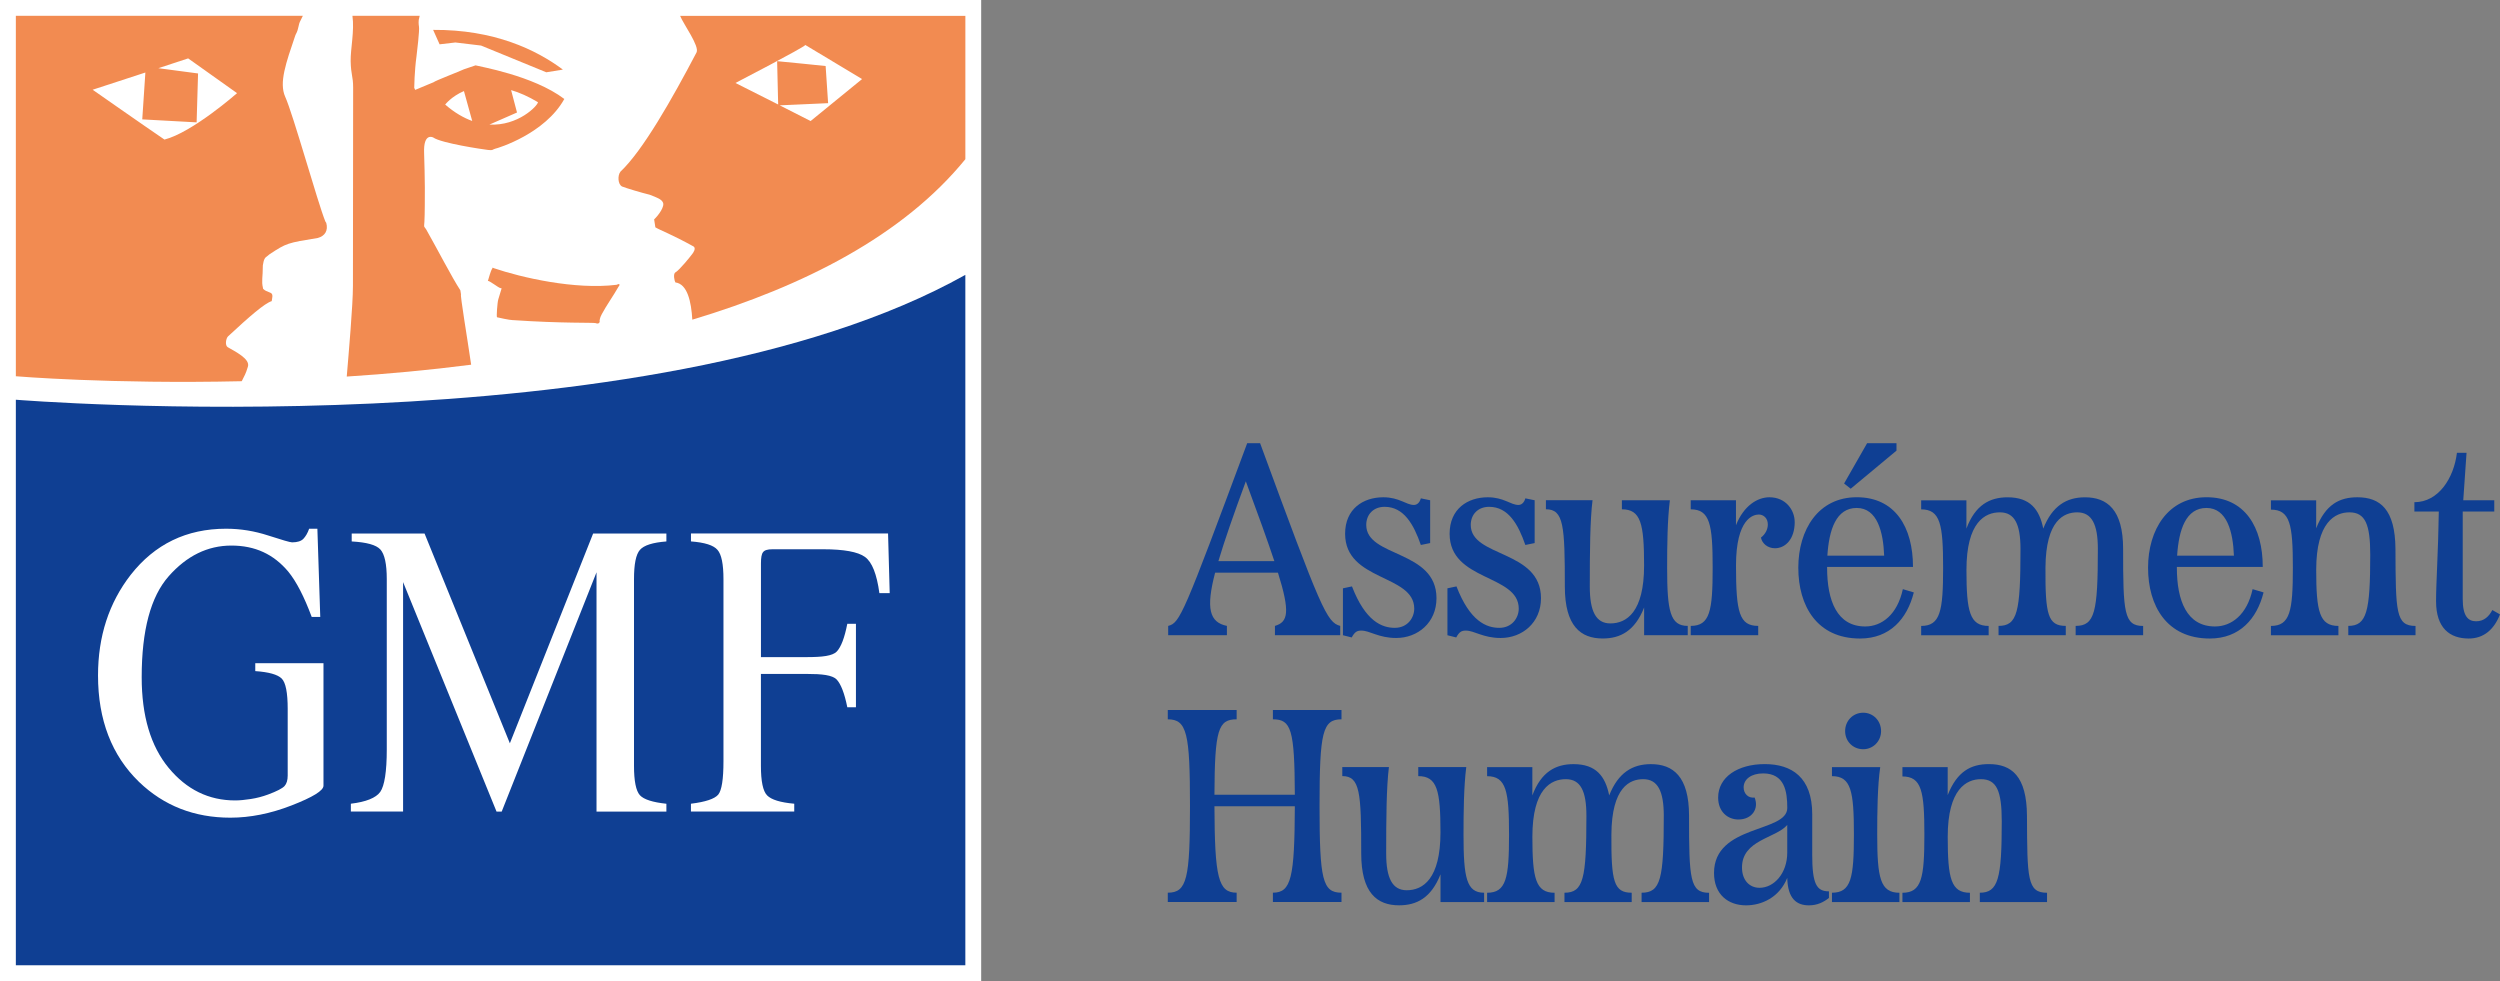 <?xml version="1.0" encoding="utf-8"?>
<svg xmlns="http://www.w3.org/2000/svg" id="Calque_2" data-name="Calque 2" viewBox="0 0 746.37 292.9">
  <rect x="0" y="0" width="746.37" height="292.9" fill="#808080" stroke="none"/>
  <defs>
    <style>
      .cls-1 {
        fill: #0f3f93;
      }

      .cls-1, .cls-2, .cls-3 {
        stroke-width: 0px;
      }

      .cls-2 {
        fill: #fff;
      }

      .cls-3 {
        fill: #f28b51;
      }
    </style>
  </defs>
  <g id="Calque_1-2" data-name="Calque 1">
    <rect class="cls-2" x="0" y="0" width="292.93" height="292.9"/>
    <path class="cls-1" d="m288.2,288.17H4.73V119.34s189.45,15.43,283.47-37.28v206.11Z"/>
    <path class="cls-2" d="m206.29,239.95c4.38-.55,7.05-1.45,8.13-2.71,1.05-1.27,1.57-4.59,1.57-9.98v-54.34c0-4.47-.58-7.4-1.78-8.75-1.17-1.39-3.82-2.22-7.92-2.53v-2.37h58.84l.49,17.81h-3.08c-.77-5.67-2.19-9.3-4.32-10.82-2.09-1.51-6.28-2.28-12.5-2.28h-15.09c-1.51,0-2.41.28-2.84.9-.43.55-.61,1.66-.61,3.33v27.97h13.61c4.71,0,7.73-.34,9.02-1.66,1.3-1.38,2.34-4.13,3.15-8.29h2.58v24.92h-2.58c-.83-4.16-1.91-6.93-3.18-8.29-1.33-1.32-4.31-1.66-9-1.66h-13.61v27.45c0,4.59.61,7.55,1.85,8.81,1.26,1.29,3.94,2.12,8.1,2.49v2.34h-30.84v-2.34Z"/>
    <path class="cls-2" d="m96.57,197.99h-20.36v2.37c4.03.27,6.68,1.02,7.89,2.22,1.2,1.2,1.79,4.22,1.79,9.05v19.91c0,1.38-.31,2.43-.95,3.14-.68.71-2.28,1.55-4.93,2.53-1.6.59-3.3,1.05-5.12,1.33-1.79.28-3.36.43-4.68.43-7.89,0-14.51-3.24-19.87-9.73-5.36-6.5-8.04-15.5-8.04-27.05,0-14.02,2.68-24.06,8.07-30.16,5.36-6.07,11.61-9.15,18.7-9.15s12.63,2.58,17,7.79c2.44,2.99,4.74,7.49,6.99,13.52h2.55l-.86-26.34h-2.46c-.46,1.33-1.05,2.31-1.73,3.02-.65.68-1.79,1.05-3.36,1.05-.61,0-2.99-.71-7.08-2.03-4.16-1.36-8.35-2.04-12.63-2.04-11.8,0-21.29,4.59-28.5,13.8-6.47,8.35-9.73,18.33-9.73,30.01,0,13.28,4.1,23.88,12.23,31.77,7.42,7.14,16.51,10.69,27.29,10.69,5.85,0,11.95-1.2,18.27-3.66,6.34-2.47,9.52-4.41,9.52-5.89v-36.57Z"/>
    <path class="cls-2" d="m120.35,173.81l27.89,68.49h1.54l28.31-71.44v71.44h20.86v-2.34c-4.06-.43-6.72-1.26-7.91-2.55-1.17-1.3-1.76-4.22-1.76-8.78v-55.73c0-4.47.58-7.37,1.76-8.72,1.2-1.39,3.85-2.22,7.91-2.53v-2.37h-21.87l-24.86,62.63-25.47-62.63h-21.75v2.37c4.47.25,7.3,1.02,8.56,2.4,1.26,1.39,1.91,4.31,1.91,8.84v50.89c0,6.59-.68,10.82-1.94,12.63-1.29,1.81-4.25,2.99-8.78,3.54v2.34h15.59v-68.49Z"/>
    <g>
      <path class="cls-3" d="m184.11,85.02c-12.45,1.54-28.44-2.16-36.69-4.96-.65-.22-.18-.34-.43.06-.52.77-1.02,2.75-1.35,3.82.15-.49,3.24,2.09,3.85,2.09.43,0,.34-.31-.73,3.36-.28.93-.59,5.27-.37,5.33.22.06,3.76.86,4.75.86h.15c14.45.99,24.06.68,24.55.89.86.37,1.33-.15,1.17-.77,0,.03.06-.86.64-1.88,1.39-2.62,3.45-5.48,5.03-8.26.68-.8,0-.89-.55-.55"/>
      <path class="cls-3" d="m135.95,12.68l7.67.92,19.47,7.98,4.96-.8c-7.95-5.94-20.55-11.99-38.74-11.86l1.93,4.31,4.71-.55Z"/>
      <path class="cls-3" d="m241.99,36.13l-9.21-4.68,14.45-.65-.74-11.09s-13.09-1.35-14.48-1.45l.31,12.94-12.75-6.43s20.55-10.66,20.86-11.34l16.94,10.17-15.37,12.54Zm-38.94-31.39c1.02,2.53,5.85,9.06,4.9,10.91-7.27,13.86-16.05,29.33-22.7,35.58-.93,1.14-.8,3.85.49,4.46,1.26.5,5.76,1.85,8.2,2.44,2.09.8,3.51,1.33,3.94,2.25.71,1.14-1.23,3.85-2.59,5.12l.37,2.37c1.73,1.02,4.62,1.97,11.43,5.73.77.55-.09,1.88-.55,2.4-.43.58-3.6,4.56-4.9,5.33-.77.46-.24,2.68,0,2.99,3.57.46,4.74,5.7,5.05,11.12,33.33-10.01,63-25.14,81.52-47.91V4.73h-85.15Z"/>
      <path class="cls-3" d="m138.51,27.19l2.47,8.93c-2.56-.93-5.27-2.47-8.07-4.9,0,0,1.82-2.41,5.61-4.04m14.08-.28c2.43.71,5.12,1.88,8.01,3.61-.09,1.08-5.94,7.14-14.48,6.68l8.22-3.6-1.76-6.69Zm-14.97,60.97l-.19-1.2c-2.46-3.73-6.98-12.51-10.24-18.24-.77-1.11-.59-.4-.49-2.25.13-1.85.13-7.95.13-10.26s-.13-7.52-.22-10.23c-.25-6.25,2.71-4.65,2.71-4.65,2.42,1.73,14.99,3.57,16.38,3.73,1.63.18,1.2-.12,2.13-.37.89-.18,14.88-4.47,20.64-14.85-9.31-7.05-25.63-9.73-26.5-10.04l-3.45,1.17c-1.33.64-8.61,3.42-9.1,3.88l-1.79.74-3.69,1.54-.28-.62s.06-4.99.68-9.43c.18-1.35.93-7.83.74-8.81-.13-.71-.19-1.94.06-2.59l.15-.68h-20.08c.64,4.53-.59,9.89-.53,13.53.09,4.25.74,4.46.74,7.89s-.06,53.97-.06,59.24c0,5.72-1.29,20.3-1.85,27.05,11.98-.77,24.49-1.91,37.14-3.54-1.17-8.11-3.35-20.95-3.02-21.01"/>
      <path class="cls-3" d="m49.1,41.67c-5.95-4.04-21.44-14.88-21.44-14.88l15.74-5.14-.93,13.99,16.23.89.43-14.6-11.86-1.57,8.9-2.93,14.6,10.38s-13.3,11.71-21.68,13.86m48.03,24.43c-2.28-5.64-9.62-32.04-11.98-37.22-1.88-4.19.24-10.1,2.99-18.21l.15-.37c1.02-1.82.65-2.8,1.48-4.25l.65-1.33H4.73v107.61s28.22,2.37,67.44,1.48c.92-1.91,1.11-1.94,1.84-4.34.74-2.31-3.73-4.47-6.04-5.83-.86-.55-.52-2.62.12-3.23,6.41-5.95,10.91-9.86,13.03-10.51.06-.71.55-2-.25-2.43l-.4-.18c-.89-.37-1.23-.43-1.91-1.04l-.06-.31c-.49-2.06-.03-3.05-.03-6.71.28-1.88.62-2.31,1.33-2.77l.71-.58c5.03-3.3,5.27-3.36,14.39-4.84,2.09-.58,3.14-2.19,2.5-4.5l-.28-.43Z"/>
    </g>
    <g>
      <g>
        <path class="cls-1" d="m376.2,132.31c18.26,49.72,19.9,53.48,23.92,54.55v2.78h-19.49v-2.78c3.93-1.15,4.59-4.1.9-15.89h-18.76c-2.78,10.65-1.72,14.82,3.52,15.89v2.78h-17.53v-2.78c3.52-.9,4.5-3.19,23.59-54.55h3.85Zm4.26,35.22c-1.97-5.9-4.75-13.68-8.52-23.83-3.69,9.99-6.39,17.77-8.19,23.83h16.71Z"/>
        <path class="cls-1" d="m424.19,148.78l2.78.57v12.78l-2.78.57c-2.13-6.14-5.08-11.39-10.81-11.39-3.36,0-5.49,2.29-5.49,5.41,0,9.75,20.97,7.37,20.97,21.87,0,7.29-5.57,11.88-12.04,11.88-5.24,0-7.86-2.21-10.4-2.21-1.31,0-1.97.41-2.87,2.05l-2.62-.66v-14.01l2.7-.57c4.01,10.4,8.93,12.37,12.78,12.37s5.81-3.03,5.81-5.73c0-10.32-20.64-8.11-20.64-22.36,0-7.45,5.41-10.89,11.39-10.89,4.83,0,6.8,2.29,9.17,2.29.74,0,1.64-.49,2.05-1.97Z"/>
        <path class="cls-1" d="m455.39,148.78l2.78.57v12.78l-2.78.57c-2.13-6.14-5.08-11.39-10.81-11.39-3.36,0-5.49,2.29-5.49,5.41,0,9.75,20.97,7.37,20.97,21.87,0,7.29-5.57,11.88-12.04,11.88-5.24,0-7.86-2.21-10.4-2.21-1.31,0-1.97.41-2.87,2.05l-2.62-.66v-14.01l2.7-.57c4.01,10.4,8.93,12.37,12.78,12.37s5.81-3.03,5.81-5.73c0-10.32-20.64-8.11-20.64-22.36,0-7.45,5.41-10.89,11.39-10.89,4.83,0,6.8,2.29,9.17,2.29.74,0,1.64-.49,2.05-1.97Z"/>
        <path class="cls-1" d="m503.87,186.86v2.78h-13.02v-8.27c-2.78,7.04-7.13,9.25-12.37,9.25-6.55,0-11.3-3.69-11.3-15.48,0-18.18-.33-23.1-5.65-23.1v-2.7h13.92c-.74,5.98-.82,15.07-.82,25.8,0,7.29,1.8,10.98,6.14,10.98,4.83,0,10.07-3.36,10.07-17.28,0-12.53-.98-16.79-6.63-16.79v-2.7h14.33c-.74,5.81-.82,13.51-.82,20.15,0,12.94.9,17.36,6.14,17.36Z"/>
        <path class="cls-1" d="m535.81,155.82c0,5.24-2.87,7.86-5.9,7.86-2.13,0-3.85-1.39-4.18-3.19,1.39-1.07,2.05-2.54,2.05-3.93,0-1.88-1.31-2.95-2.7-2.95-1.64,0-6.8,1.23-6.8,15.23s.98,18.02,6.63,18.02v2.78h-20.15v-2.78c5.73,0,6.55-4.42,6.55-17.36s-.82-17.44-6.55-17.44v-2.7h13.51v7.45c2.29-5.81,6.39-8.35,9.99-8.35,4.83,0,7.54,3.77,7.54,7.37Z"/>
        <path class="cls-1" d="m571.36,176.87c-1.97,7.86-7.13,13.76-16.05,13.76-12.86,0-18.43-9.75-18.43-21.13s5.98-21.05,17.45-21.05,16.79,8.93,16.79,20.8h-25.64v.25c0,9.83,2.95,17.53,11.39,17.53,4.91,0,9.58-3.52,11.22-11.14l3.28.98Zm-25.8-10.97h16.95c-.25-7.04-2.05-14.25-8.19-14.25s-8.27,6.47-8.76,14.25Zm20.64-31.37l-13.68,11.38-1.97-1.56,6.88-12.04h8.76v2.21Z"/>
        <path class="cls-1" d="m639.83,186.86v2.78h-20.15v-2.78c5.73,0,6.63-4.1,6.63-23.01,0-7.29-1.8-10.89-6.14-10.89-3.93,0-9.42,2.29-9.5,16.54-.08,14.01.74,17.36,6.06,17.36v2.78h-20.07v-2.78c5.65,0,6.55-4.1,6.55-23.01,0-7.29-1.72-10.89-6.14-10.89s-9.99,2.87-9.99,17.2c0,12.45.98,16.71,6.63,16.71v2.78h-20.15v-2.78c5.73,0,6.55-4.42,6.55-17.36s-.82-17.44-6.55-17.44v-2.7h13.51v8.44c2.62-7.04,6.96-9.34,12.29-9.34,6.72,0,9.5,3.6,10.65,9.34,2.7-6.8,6.96-9.34,12.45-9.34,6.63,0,11.39,3.69,11.39,15.4,0,18.92.25,23.01,5.98,23.01Z"/>
        <path class="cls-1" d="m675.78,176.87c-1.97,7.86-7.13,13.76-16.05,13.76-12.86,0-18.43-9.75-18.43-21.13s5.98-21.05,17.45-21.05,16.79,8.93,16.79,20.8h-25.64v.25c0,9.83,2.95,17.53,11.39,17.53,4.91,0,9.58-3.52,11.22-11.14l3.28.98Zm-25.8-10.97h16.95c-.25-7.04-2.05-14.25-8.19-14.25s-8.27,6.47-8.76,14.25Z"/>
        <path class="cls-1" d="m721.15,186.86v2.78h-20.07v-2.78c5.49,0,6.55-4.18,6.55-21.29,0-9.01-1.47-12.61-6.22-12.61-4.26,0-9.91,2.87-9.91,17.2,0,12.45.98,16.71,6.63,16.71v2.78h-20.15v-2.78c5.73,0,6.55-4.42,6.55-17.36s-.82-17.36-6.55-17.36v-2.78h13.51v8.35c2.78-7.04,6.88-9.26,12.29-9.26,6.8,0,11.3,3.6,11.38,15.4.08,18.84.08,23.01,5.98,23.01Z"/>
        <path class="cls-1" d="m746.37,183.42c-1.8,4.59-4.91,7.21-9.34,7.21-5.65,0-9.75-3.11-9.75-11.14,0-5.57.66-15.07.82-26.78h-7.29v-2.78c7.21,0,11.79-7.21,12.7-14.74h2.87l-.98,14.17h9.26v3.36h-9.42v26.13c0,5.16,1.64,6.63,4.01,6.63s3.85-1.47,4.83-3.36l2.29,1.31Z"/>
      </g>
      <g>
        <path class="cls-1" d="m400.5,214.75c-5.65,0-6.55,3.85-6.55,25.88s.9,25.88,6.55,25.88v2.78h-20.48v-2.78c5.49,0,6.47-4.5,6.55-25.8h-24c.08,21.29,1.15,25.8,6.63,25.8v2.78h-20.56v-2.78c5.73,0,6.63-4.18,6.63-25.88s-.9-25.88-6.63-25.88v-2.78h20.56v2.78c-5.49,0-6.55,3.03-6.63,22.52h24c-.08-19.49-1.07-22.52-6.55-22.52v-2.78h20.48v2.78Z"/>
        <path class="cls-1" d="m443.08,266.52v2.78h-13.02v-8.27c-2.78,7.04-7.13,9.25-12.37,9.25-6.55,0-11.3-3.69-11.3-15.48,0-18.18-.33-23.1-5.65-23.1v-2.7h13.92c-.74,5.98-.82,15.07-.82,25.8,0,7.29,1.8,10.98,6.14,10.98,4.83,0,10.07-3.36,10.07-17.28,0-12.53-.98-16.79-6.63-16.79v-2.7h14.33c-.74,5.81-.82,13.51-.82,20.15,0,12.94.9,17.36,6.14,17.36Z"/>
        <path class="cls-1" d="m510.24,266.52v2.78h-20.15v-2.78c5.73,0,6.63-4.1,6.63-23.01,0-7.29-1.8-10.89-6.14-10.89-3.93,0-9.42,2.29-9.5,16.54-.08,14.01.74,17.36,6.06,17.36v2.78h-20.07v-2.78c5.65,0,6.55-4.1,6.55-23.01,0-7.29-1.72-10.89-6.14-10.89s-9.99,2.87-9.99,17.2c0,12.45.98,16.71,6.63,16.71v2.78h-20.15v-2.78c5.73,0,6.55-4.42,6.55-17.36s-.82-17.44-6.55-17.44v-2.7h13.51v8.44c2.62-7.04,6.96-9.34,12.29-9.34,6.72,0,9.5,3.6,10.65,9.34,2.7-6.8,6.96-9.34,12.45-9.34,6.63,0,11.39,3.69,11.39,15.4,0,18.92.25,23.01,5.98,23.01Z"/>
        <path class="cls-1" d="m541.03,255.05c0,8.93,1.31,11.06,5,11.06v1.97c-1.56,1.23-3.44,2.21-5.98,2.21-3.6,0-6.31-1.88-6.47-8.19-2.38,5.9-7.7,8.19-12.28,8.19-5.41,0-9.58-3.28-9.58-9.66,0-14.58,21.87-11.96,21.87-19.41,0-5-.82-10.32-7.21-10.32-3.52,0-5.82,1.72-5.82,4.18,0,1.8,1.31,3.28,3.28,3.03,1.39,3.44-.9,6.55-4.83,6.55-3.19,0-6.06-2.29-6.06-6.55,0-6.14,5.9-9.99,13.92-9.99s14.17,3.93,14.17,14.99v11.96Zm-7.45-.49v-8.27c-3.44,4.01-13.51,4.42-13.51,12.7,0,3.77,2.21,6.06,5.24,6.06,4.34,0,8.27-4.34,8.27-10.48Z"/>
        <path class="cls-1" d="m546.93,269.3v-2.78c5.73,0,6.55-4.42,6.55-17.36s-.82-17.44-6.55-17.44v-2.7h14.41c-.82,5.65-.9,13.51-.9,20.15,0,12.94.9,17.36,6.63,17.36v2.78h-20.15Zm14.66-51.03c0,3.03-2.38,5.41-5.32,5.41-3.11,0-5.41-2.38-5.41-5.41s2.29-5.49,5.41-5.49c2.95,0,5.32,2.38,5.32,5.49Z"/>
        <path class="cls-1" d="m611.14,266.52v2.78h-20.07v-2.78c5.49,0,6.55-4.18,6.55-21.29,0-9.01-1.47-12.61-6.22-12.61-4.26,0-9.91,2.87-9.91,17.2,0,12.45.98,16.71,6.63,16.71v2.78h-20.15v-2.78c5.73,0,6.55-4.42,6.55-17.36s-.82-17.36-6.55-17.36v-2.78h13.51v8.35c2.78-7.04,6.88-9.26,12.29-9.26,6.8,0,11.3,3.6,11.38,15.4.08,18.84.08,23.01,5.98,23.01Z"/>
      </g>
    </g>
  </g>
</svg>